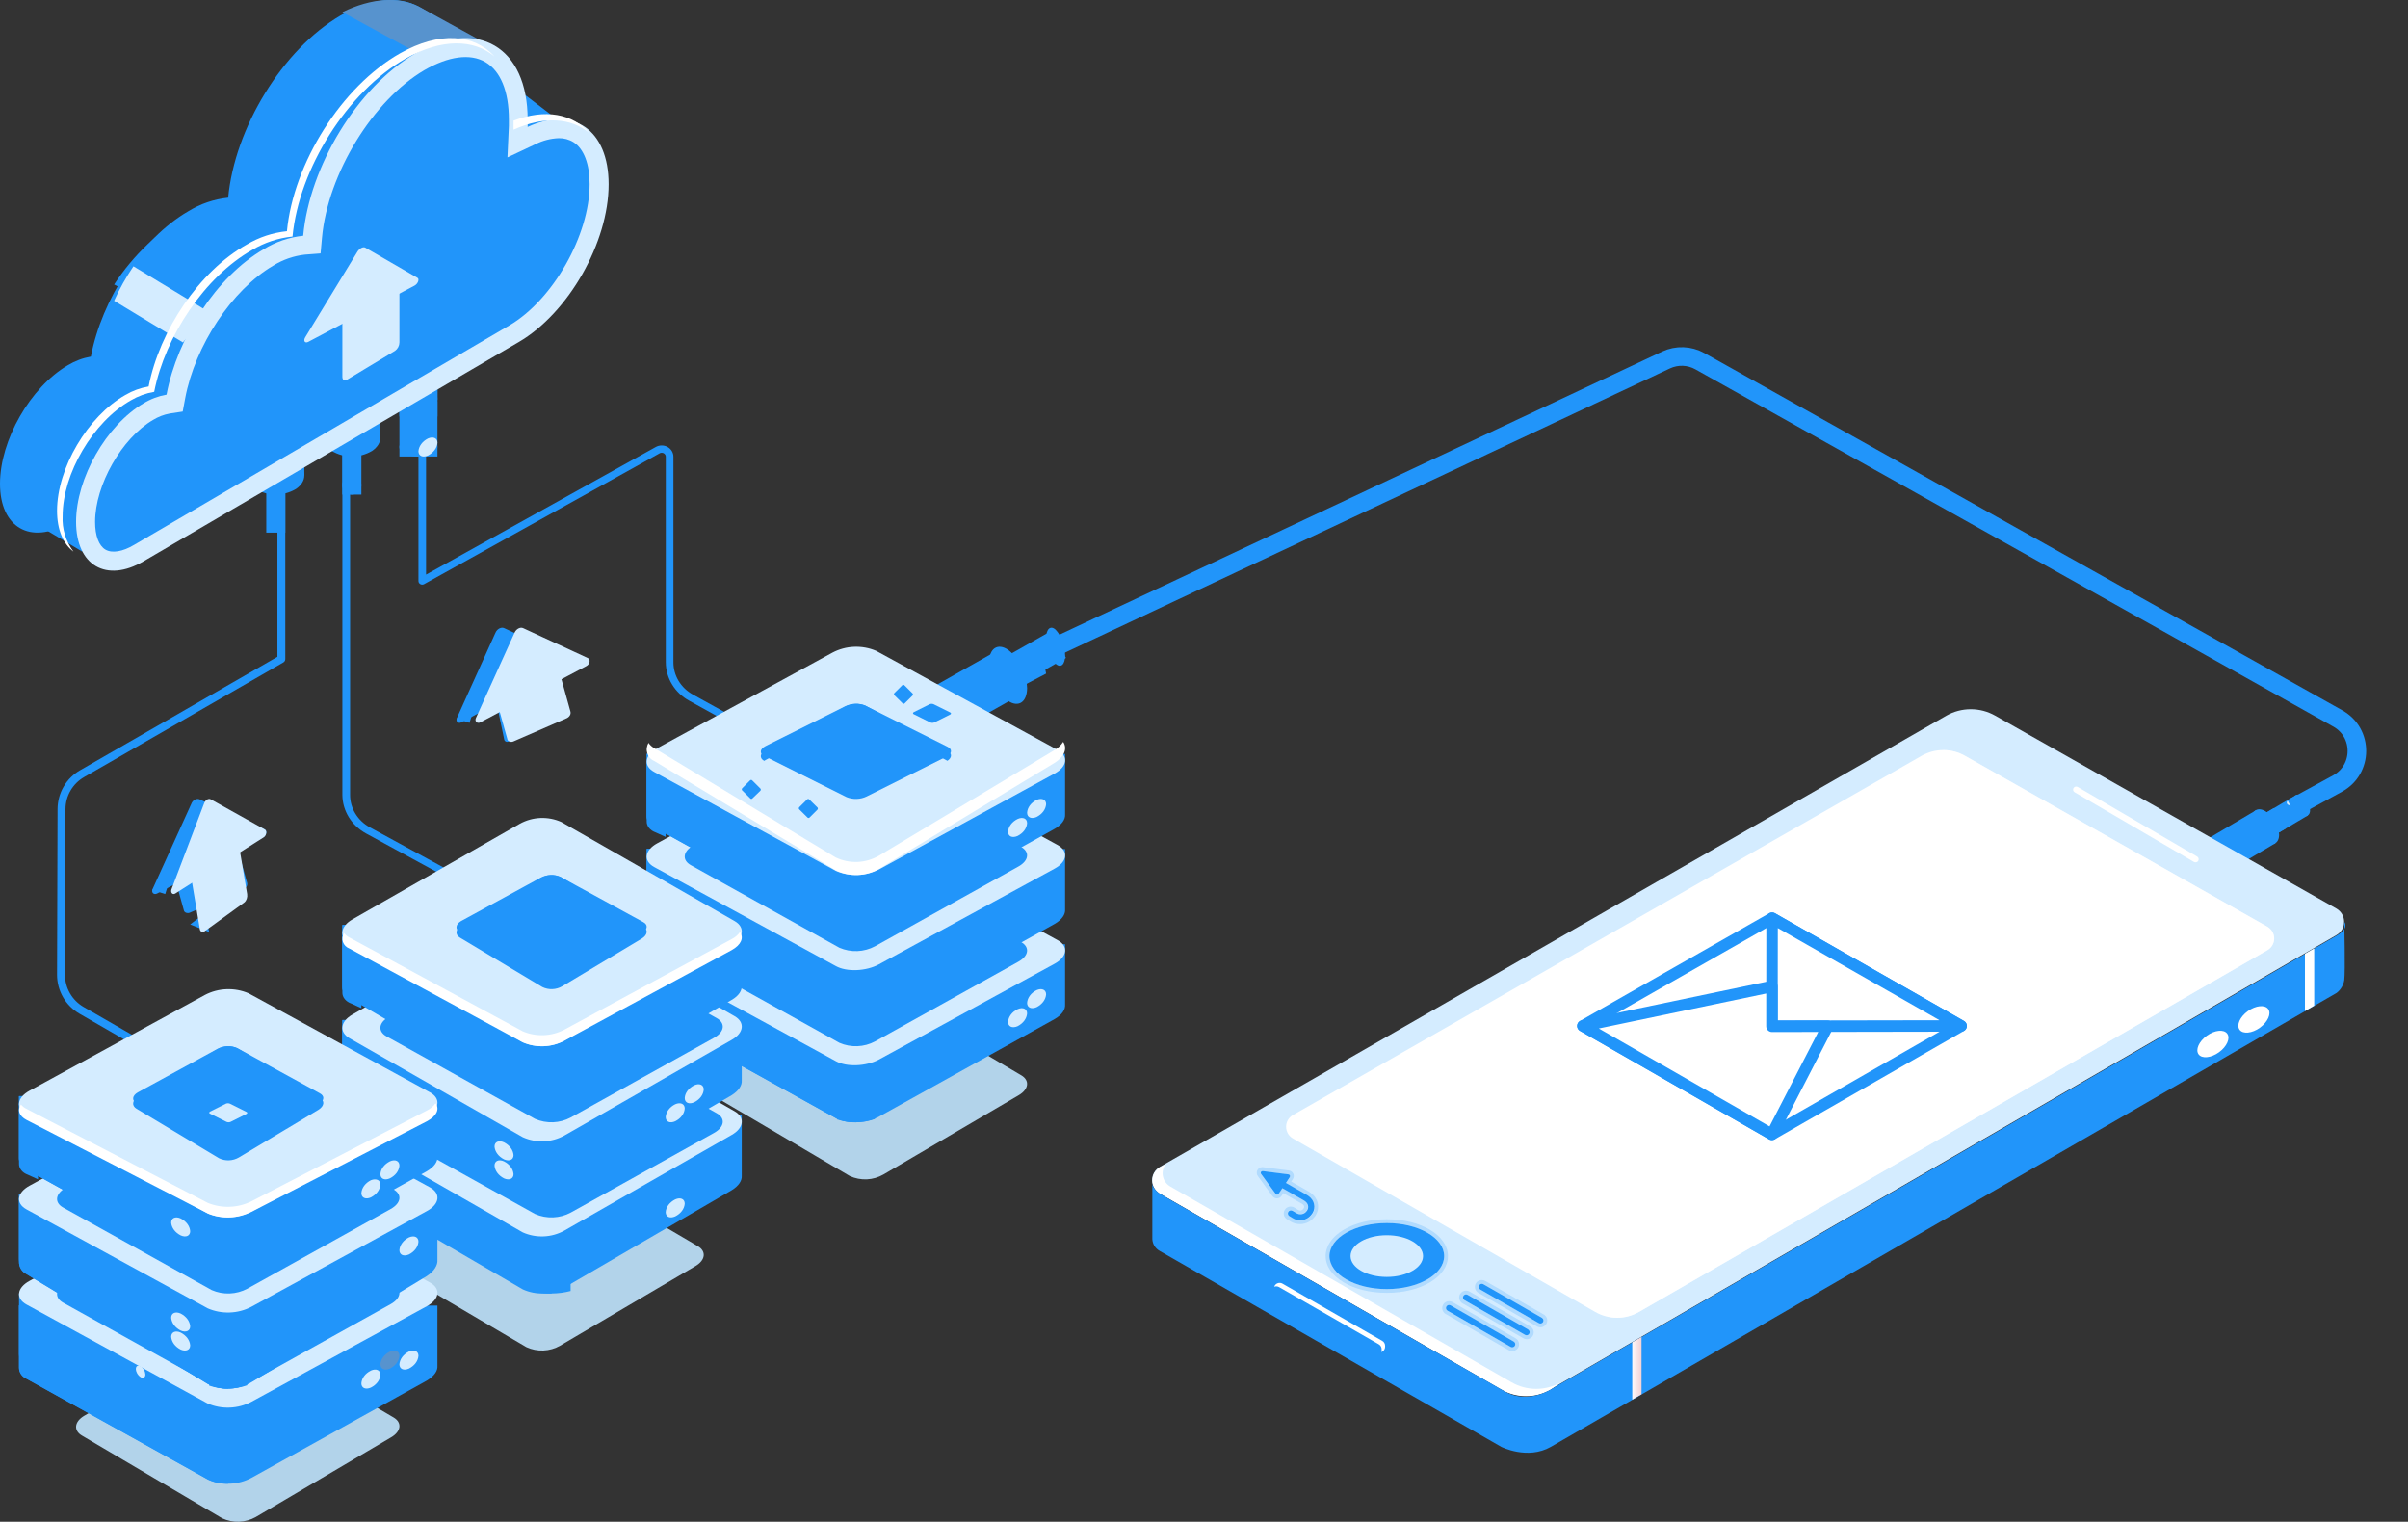 <svg xmlns="http://www.w3.org/2000/svg" width="163" height="103" viewBox="0 0 163 103" fill="none"><rect x="0" y="0" width="163" height="103" fill="#333333" stroke="none"/><path d="M31.602 11.024L28.711 12.682L23.409 9.584C23.786 9.286 24.182 9.014 24.596 8.769C25.177 8.432 25.799 8.173 26.448 8L31.602 11.024Z" fill="#D4ECFF"></path><path d="M18.727 99.115C19.485 99.364 20.317 99.355 21.068 99.09V94.613H18.727V99.115Z" fill="#5793CE"></path><path d="M17.557 95.463C17.557 95.748 17.294 95.866 16.971 95.723C16.802 95.636 16.662 95.52 16.56 95.383C16.459 95.247 16.399 95.094 16.386 94.937C16.386 94.647 16.649 94.529 16.971 94.677C17.14 94.764 17.281 94.88 17.383 95.017C17.484 95.153 17.544 95.306 17.557 95.463Z" fill="#5793CE"></path><path d="M17.557 96.634C17.557 96.919 17.294 97.037 16.971 96.894C16.802 96.807 16.662 96.691 16.56 96.554C16.459 96.418 16.399 96.265 16.386 96.108C16.386 95.818 16.649 95.7 16.971 95.848C17.14 95.935 17.281 96.051 17.383 96.188C17.484 96.324 17.544 96.477 17.557 96.634Z" fill="#D4ECFF"></path><path d="M156.221 55.194L155.405 53.82L152.437 55.578L153.252 56.951L156.221 55.194Z" fill="#2195FA"></path><path d="M156.373 54.828C156.36 54.632 156.301 54.443 156.201 54.274C156.101 54.105 155.962 53.962 155.797 53.857C155.481 53.681 155.23 53.83 155.233 54.191C155.247 54.386 155.306 54.576 155.406 54.745C155.507 54.914 155.646 55.056 155.812 55.162C156.125 55.337 156.376 55.188 156.373 54.828Z" fill="#2195FA"></path><path d="M154.027 57.071L152.705 54.845L148.048 57.602L149.37 59.829L154.027 57.071Z" fill="#2195FA"></path><path d="M152.915 55.289L153.921 54.693C154.141 54.856 154.327 55.062 154.467 55.298C154.607 55.534 154.698 55.795 154.735 56.066L153.73 56.662C153.509 56.499 153.323 56.294 153.184 56.058C153.044 55.822 152.953 55.561 152.915 55.289Z" fill="#2195FA"></path><path d="M154.276 56.478C154.255 56.16 154.159 55.852 153.997 55.579C153.835 55.305 153.61 55.073 153.342 54.902C152.832 54.604 152.423 54.857 152.432 55.441C152.452 55.758 152.548 56.067 152.71 56.341C152.872 56.614 153.097 56.846 153.366 57.017C153.888 57.291 154.282 57.058 154.276 56.478Z" fill="#2195FA"></path><path d="M155.424 54.474C155.454 54.462 155.479 54.442 155.497 54.415C155.515 54.389 155.525 54.357 155.525 54.325C155.525 54.294 155.515 54.262 155.497 54.236C155.479 54.209 155.454 54.189 155.424 54.176C155.342 54.136 155.251 54.114 155.159 54.114C155.067 54.114 154.976 54.136 154.893 54.176C154.864 54.189 154.838 54.209 154.82 54.236C154.803 54.262 154.793 54.294 154.793 54.325C154.793 54.357 154.803 54.389 154.82 54.415C154.838 54.442 154.864 54.462 154.893 54.474C154.976 54.515 155.067 54.537 155.159 54.537C155.251 54.537 155.342 54.515 155.424 54.474Z" fill="#D4ECFF"></path><path d="M72.155 44.532L71.11 42.734L67.178 44.959L68.222 46.757L72.155 44.532Z" fill="#2195FA"></path><path d="M72.1 44.357C72.087 44.011 72.023 43.674 71.911 43.373C71.8 43.073 71.644 42.817 71.458 42.626C71.118 42.306 70.812 42.563 70.812 43.2C70.824 43.546 70.888 43.883 70.999 44.184C71.111 44.484 71.267 44.74 71.454 44.93C71.808 45.24 72.096 44.993 72.1 44.357Z" fill="#2195FA"></path><path d="M69.236 46.926L67.542 44.012L61.373 47.502L63.067 50.417L69.236 46.926Z" fill="#2195FA"></path><path d="M68.237 44.533L69.68 43.775C69.99 43.993 70.251 44.266 70.445 44.578C70.64 44.89 70.765 45.235 70.812 45.592L69.37 46.35C69.059 46.133 68.798 45.86 68.604 45.548C68.409 45.236 68.284 44.891 68.237 44.533Z" fill="#2195FA"></path><path d="M69.525 46.574C69.5 46.056 69.371 45.552 69.149 45.102C68.926 44.652 68.615 44.27 68.241 43.984C67.533 43.498 66.954 43.892 66.95 44.844C66.974 45.362 67.103 45.866 67.326 46.315C67.549 46.765 67.859 47.148 68.233 47.434C68.942 47.91 69.52 47.526 69.525 46.574Z" fill="#2195FA"></path><path d="M56.392 52.787C56.437 52.786 56.482 52.775 56.521 52.753C56.56 52.731 56.592 52.699 56.614 52.661C56.631 52.634 56.642 52.603 56.647 52.571C56.652 52.54 56.65 52.507 56.641 52.476C56.633 52.445 56.618 52.416 56.598 52.39C56.577 52.365 56.552 52.343 56.523 52.327L46.896 47.008C46.497 46.786 46.166 46.468 45.935 46.086C45.705 45.703 45.584 45.269 45.584 44.827V30.905C45.583 30.772 45.546 30.642 45.476 30.527C45.406 30.412 45.306 30.317 45.185 30.25C45.065 30.184 44.928 30.149 44.79 30.15C44.651 30.15 44.515 30.185 44.394 30.252L28.84 38.892V27.284C28.84 27.219 28.813 27.156 28.765 27.109C28.716 27.063 28.651 27.037 28.582 27.037C28.514 27.037 28.449 27.063 28.4 27.109C28.352 27.156 28.325 27.219 28.325 27.284V39.325C28.324 39.368 28.336 39.41 28.358 39.448C28.381 39.485 28.413 39.516 28.452 39.538C28.491 39.56 28.535 39.572 28.581 39.572C28.626 39.572 28.671 39.56 28.709 39.538L44.652 30.681C44.694 30.658 44.742 30.645 44.79 30.645C44.839 30.645 44.886 30.657 44.929 30.68C44.971 30.703 45.006 30.737 45.03 30.777C45.055 30.817 45.068 30.862 45.068 30.909V44.823C45.07 45.353 45.218 45.873 45.496 46.33C45.775 46.788 46.174 47.167 46.654 47.429L56.281 52.749C56.314 52.77 56.352 52.783 56.392 52.787Z" fill="#2195FA"></path><path d="M37.072 63.087C37.119 63.088 37.164 63.077 37.205 63.055C37.245 63.034 37.279 63.003 37.302 62.965C37.319 62.937 37.33 62.906 37.335 62.874C37.339 62.842 37.337 62.809 37.328 62.777C37.319 62.746 37.304 62.716 37.283 62.691C37.261 62.665 37.235 62.643 37.205 62.627L25.043 56.001C24.634 55.78 24.295 55.46 24.059 55.075C23.822 54.69 23.698 54.253 23.698 53.808V29.859C23.698 29.794 23.671 29.731 23.622 29.685C23.573 29.638 23.506 29.612 23.436 29.612C23.367 29.612 23.3 29.638 23.251 29.685C23.202 29.731 23.175 29.794 23.175 29.859V53.808C23.18 54.337 23.331 54.856 23.613 55.314C23.896 55.771 24.3 56.151 24.786 56.416L36.947 63.041C36.984 63.067 37.027 63.082 37.072 63.087Z" fill="#2195FA"></path><path d="M15.985 74.675C16.043 74.674 16.099 74.655 16.145 74.619C16.191 74.584 16.224 74.534 16.239 74.478C16.254 74.422 16.25 74.363 16.229 74.309C16.207 74.255 16.168 74.21 16.118 74.18L5.656 68.155C5.274 67.933 4.958 67.616 4.738 67.234C4.517 66.852 4.401 66.42 4.4 65.979L4.435 54.76C4.437 54.321 4.554 53.89 4.775 53.51C4.996 53.13 5.313 52.815 5.694 52.595L19.179 44.837C19.219 44.813 19.252 44.78 19.276 44.74C19.299 44.7 19.312 44.654 19.312 44.608V32.455C19.312 32.385 19.284 32.317 19.234 32.267C19.184 32.217 19.116 32.188 19.045 32.188C18.974 32.188 18.906 32.217 18.856 32.267C18.806 32.317 18.778 32.385 18.778 32.455V44.456L5.423 52.134C4.962 52.4 4.578 52.782 4.31 53.242C4.042 53.702 3.9 54.224 3.897 54.756L3.862 65.975C3.862 66.51 4.003 67.036 4.271 67.5C4.539 67.963 4.924 68.349 5.389 68.616L15.836 74.641C15.882 74.666 15.933 74.678 15.985 74.675Z" fill="#2195FA"></path><path d="M18.025 36.051H19.312V32.188H18.025V36.051Z" fill="#2195FA"></path><path d="M16.737 32.188H20.6V25.751H16.737V32.188Z" fill="#2195FA"></path><path d="M19.312 32.328V33.337C19.108 33.429 18.89 33.476 18.668 33.476C18.447 33.476 18.229 33.429 18.025 33.337V32.328C18.229 32.236 18.447 32.188 18.668 32.188C18.89 32.188 19.108 32.236 19.312 32.328Z" fill="#2195FA"></path><path d="M17.304 33.097C17.727 33.345 18.194 33.474 18.669 33.474C19.143 33.474 19.61 33.345 20.033 33.097C20.789 32.584 20.789 31.779 20.033 31.276C19.61 31.029 19.143 30.899 18.669 30.899C18.194 30.899 17.727 31.029 17.304 31.276C16.548 31.779 16.548 32.595 17.304 33.097Z" fill="#2195FA"></path><path d="M23.175 33.476H24.462V28.326H23.175V33.476Z" fill="#2195FA"></path><path d="M23.362 33.289C23.503 33.412 23.66 33.476 23.818 33.476C23.977 33.476 24.133 33.412 24.275 33.289C24.33 33.256 24.377 33.195 24.411 33.113C24.444 33.032 24.462 32.934 24.462 32.834C24.462 32.734 24.444 32.636 24.411 32.555C24.377 32.473 24.33 32.412 24.275 32.379C24.134 32.254 23.977 32.188 23.818 32.188C23.66 32.188 23.503 32.254 23.362 32.379C23.307 32.412 23.26 32.473 23.226 32.555C23.193 32.636 23.175 32.734 23.175 32.834C23.175 32.934 23.193 33.032 23.226 33.113C23.26 33.195 23.307 33.256 23.362 33.289Z" fill="#2195FA"></path><path d="M21.887 29.612H25.75V23.175H21.887V29.612Z" fill="#2195FA"></path><path d="M24.462 29.752V30.761C24.258 30.852 24.04 30.9 23.819 30.9C23.597 30.9 23.379 30.852 23.175 30.761V29.752C23.379 29.66 23.597 29.612 23.819 29.612C24.04 29.612 24.258 29.66 24.462 29.752Z" fill="#2195FA"></path><path d="M22.454 30.522C22.877 30.77 23.344 30.899 23.819 30.899C24.293 30.899 24.76 30.77 25.183 30.522C25.939 30.009 25.939 29.204 25.183 28.701C24.76 28.453 24.293 28.324 23.819 28.324C23.344 28.324 22.877 28.453 22.454 28.701C21.698 29.204 21.698 30.02 22.454 30.522Z" fill="#2195FA"></path><path d="M27.037 30.899H29.612V25.749H27.037V30.899Z" fill="#2195FA"></path><path d="M27.412 30.709C27.694 30.834 28.007 30.9 28.325 30.9C28.642 30.9 28.955 30.834 29.238 30.709C29.347 30.676 29.442 30.615 29.509 30.533C29.576 30.452 29.612 30.354 29.612 30.254C29.612 30.154 29.576 30.057 29.509 29.975C29.442 29.894 29.347 29.832 29.238 29.799C28.954 29.676 28.642 29.612 28.325 29.612C28.008 29.612 27.695 29.676 27.412 29.799C27.302 29.832 27.207 29.894 27.14 29.975C27.073 30.057 27.037 30.154 27.037 30.254C27.037 30.354 27.073 30.452 27.14 30.533C27.207 30.615 27.302 30.676 27.412 30.709Z" fill="#2195FA"></path><path d="M27.037 27.037H29.612V19.312H27.037V27.037Z" fill="#2195FA"></path><path d="M29.612 27.176V28.186C29.205 28.277 28.767 28.325 28.325 28.325C27.883 28.325 27.445 28.277 27.037 28.186V27.176C27.445 27.084 27.883 27.037 28.325 27.037C28.767 27.037 29.205 27.084 29.612 27.176Z" fill="#2195FA"></path><path d="M28.325 28.325C29.036 28.325 29.612 27.749 29.612 27.038C29.612 26.326 29.036 25.75 28.325 25.75C27.614 25.75 27.037 26.326 27.037 27.038C27.037 27.749 27.614 28.325 28.325 28.325Z" fill="#2195FA"></path><path d="M5.57 37.337L1.287 34.778L5.364 29.612L6.437 31.392L5.57 37.337Z" fill="#2195FA"></path><path d="M38.624 8.778L32.187 3.862C32.187 3.862 32.429 8.769 32.429 8.778C32.429 8.787 36.128 10.3 36.128 10.3L38.624 8.778Z" fill="#2195FA"></path><path d="M4.592 24.722C5.072 24.432 5.601 24.233 6.152 24.136C6.886 20.26 9.558 16.145 12.746 14.299C13.566 13.793 14.489 13.479 15.446 13.379C15.883 8.681 19.121 3.342 23.054 1.048C25.11 -0.132 26.955 -0.29 28.348 0.446L28.414 0.485L28.52 0.544L32.811 3.09L31.391 4.223C32.667 4.786 33.475 6.23 33.475 8.362C33.475 12.297 30.744 17.077 27.357 19.044L4.592 35.416C2.056 36.895 -0 35.695 -0 32.745C-0 29.794 2.056 26.205 4.592 24.722Z" fill="#2195FA"></path><path d="M33.475 6.437L23.175 0.821C25.176 -0.154 26.98 -0.234 28.335 0.439L28.404 0.477L28.515 0.534L33.016 3.006L31.527 4.107C32.02 4.331 32.452 4.658 32.789 5.062C33.127 5.466 33.361 5.936 33.475 6.437Z" fill="#5793CE"></path><path d="M15.285 23.174L7.725 19.254C9.022 17.275 10.805 15.544 12.781 14.526C13.045 14.391 13.304 14.275 13.556 14.162L23.175 19.152L15.285 23.174Z" fill="#2195FA"></path><path d="M9.033 18.024L14.162 21.132L12.378 23.174L7.725 20.358C8.093 19.542 8.531 18.761 9.033 18.024Z" fill="#D4ECFF"></path><path d="M9.72 27.297C10.198 27.006 10.724 26.807 11.273 26.71C12.003 22.836 14.663 18.722 17.835 16.877C18.652 16.371 19.57 16.056 20.523 15.957C20.957 11.26 24.18 5.923 28.094 3.629C32.304 1.167 35.717 3.165 35.717 8.09C35.717 8.255 35.717 8.424 35.717 8.593C38.796 7.15 41.2 8.778 41.2 12.472C41.2 16.405 38.481 21.184 35.115 23.151L9.72 37.991C7.196 39.47 5.15 38.271 5.15 35.321C5.15 32.371 7.196 28.776 9.72 27.297Z" fill="#D4ECFF"></path><path d="M34.762 8.778C34.762 8.572 34.762 8.367 34.762 8.166C36.908 7.348 38.756 7.688 39.912 9.012C38.667 7.975 36.84 7.841 34.762 8.778Z" fill="white"></path><path d="M8.488 26.732C8.972 26.447 9.505 26.253 10.061 26.159C10.8 22.369 13.492 18.348 16.707 16.549C17.533 16.056 18.461 15.749 19.423 15.649C19.863 11.059 23.126 5.843 27.087 3.606C29.744 2.107 32.087 2.299 33.475 3.821C32.06 2.641 29.894 2.595 27.465 3.963C23.503 6.204 20.241 11.421 19.8 16.011C18.837 16.108 17.907 16.415 17.081 16.91C13.869 18.724 11.185 22.745 10.438 26.52C9.882 26.615 9.349 26.809 8.866 27.093C6.311 28.535 4.24 32.044 4.24 34.931C4.193 35.792 4.453 36.642 4.975 37.337C4.283 36.815 3.862 35.869 3.862 34.57C3.862 31.698 5.934 28.173 8.488 26.732Z" fill="white"></path><path d="M36.255 9.756L34.349 10.653L34.446 8.524C34.446 8.375 34.446 8.225 34.446 8.08C34.446 6.179 33.879 4.798 32.851 4.2C31.822 3.602 30.362 3.807 28.736 4.739C25.242 6.785 22.198 11.758 21.799 16.067L21.701 17.152L20.626 17.235C19.866 17.323 19.134 17.579 18.483 17.986C15.708 19.611 13.207 23.384 12.536 26.957L12.369 27.854L11.48 27.991C11.083 28.065 10.703 28.212 10.358 28.424C8.239 29.66 6.437 32.831 6.437 35.325C6.437 36.258 6.693 36.942 7.14 37.202C7.586 37.462 8.305 37.343 9.081 36.879L34.477 22.027C37.431 20.296 39.912 15.917 39.912 12.463C39.912 11.105 39.524 10.075 38.829 9.63C38.525 9.44 38.173 9.345 37.816 9.354C37.273 9.375 36.742 9.512 36.255 9.756Z" fill="#2195FA"></path><path d="M23.175 25.749L21.887 25.231L23.152 24.462L23.175 25.749Z" fill="#2195FA"></path><path d="M21.268 23.174L20.6 22.896L21.887 21.887L21.268 23.174Z" fill="#2195FA"></path><path d="M22.212 25.708L25.456 23.74C25.544 23.676 25.616 23.593 25.668 23.495C25.718 23.398 25.747 23.29 25.75 23.179V19.312L21.887 21.641V25.507C21.915 25.72 22.046 25.81 22.212 25.708Z" fill="#2195FA"></path><path d="M24.732 16.765L28.258 18.8C28.41 18.886 28.286 19.209 28.062 19.331L24.464 21.233L20.866 23.139C20.639 23.258 20.515 23.064 20.667 22.82L24.168 17.078C24.308 16.819 24.58 16.672 24.732 16.765Z" fill="#2195FA"></path><path d="M23.478 25.71L26.742 23.743C26.831 23.679 26.904 23.595 26.955 23.497C27.007 23.398 27.035 23.289 27.037 23.178V19.312L23.175 21.64V25.51C23.179 25.718 23.314 25.808 23.478 25.71Z" fill="#D4ECFF"></path><path d="M24.731 16.764L28.257 18.803C28.409 18.889 28.289 19.208 28.061 19.33L24.463 21.233L20.865 23.139C20.637 23.257 20.517 23.067 20.665 22.823L24.167 17.08C24.311 16.818 24.579 16.674 24.731 16.764Z" fill="#D4ECFF"></path><path d="M28.325 30.542C28.325 30.861 28.614 30.99 28.968 30.833C29.154 30.738 29.309 30.61 29.421 30.46C29.533 30.311 29.598 30.143 29.612 29.97C29.612 29.651 29.323 29.522 28.968 29.679C28.782 29.775 28.628 29.902 28.516 30.052C28.404 30.202 28.339 30.369 28.325 30.542Z" fill="#D4ECFF"></path><path d="M57.525 79.599L48.029 74.011C47.448 73.668 47.521 73.068 48.195 72.673L57.363 67.275C57.708 67.079 58.093 66.969 58.488 66.952C58.883 66.936 59.276 67.014 59.636 67.18L69.133 72.783C69.713 73.127 69.64 73.727 68.97 74.122L59.799 79.496C59.454 79.693 59.069 79.805 58.674 79.823C58.279 79.84 57.886 79.764 57.525 79.599Z" fill="#B2D3EA"></path><path d="M72.097 67.989V63.908H62.587L59.3 62.081C58.834 61.877 58.324 61.782 57.813 61.803C57.302 61.823 56.803 61.959 56.356 62.2L53.289 63.904H43.775V68.101C43.771 68.263 43.817 68.423 43.907 68.56C43.996 68.697 44.126 68.805 44.279 68.872L56.589 75.683C57.055 75.885 57.564 75.98 58.075 75.959C58.586 75.939 59.085 75.803 59.532 75.563L71.4 68.968C71.885 68.691 72.125 68.325 72.097 67.989Z" fill="#2195FA"></path><path d="M57.917 61.8C57.367 61.803 56.826 61.935 56.341 62.185L53.278 63.887H43.775V68.08C43.771 68.242 43.817 68.401 43.906 68.538C43.996 68.675 44.126 68.784 44.279 68.85L56.573 75.677C56.994 75.886 57.465 75.983 57.937 75.959L57.917 61.8Z" fill="#2195FA"></path><path d="M45.053 64.375H43.775V68.463C43.77 68.62 43.825 68.776 43.932 68.909C44.039 69.043 44.194 69.149 44.378 69.213L45.062 69.525L45.053 64.375Z" fill="#2195FA"></path><path d="M56.65 75.764C57.483 76.038 58.398 76.028 59.225 75.737V70.812H56.65V75.764Z" fill="#2195FA"></path><path d="M56.574 71.822L44.282 65.121C43.529 64.708 43.626 63.986 44.494 63.513L56.361 57.043C56.808 56.807 57.306 56.673 57.818 56.653C58.329 56.633 58.837 56.726 59.303 56.926L71.591 63.631C72.343 64.039 72.251 64.765 71.379 65.234L59.495 71.716C58.623 72.181 57.306 72.234 56.574 71.822Z" fill="#D4ECFF"></path><path d="M56.821 70.582L46.766 64.997C46.149 64.655 46.227 64.053 46.938 63.658L56.646 58.265C57.011 58.068 57.42 57.957 57.839 57.94C58.258 57.923 58.675 58.001 59.057 58.167L69.108 63.756C69.725 64.098 69.647 64.696 68.936 65.091L59.229 70.488C58.863 70.684 58.455 70.794 58.037 70.81C57.619 70.827 57.203 70.749 56.821 70.582Z" fill="#2195FA"></path><path d="M69.525 68.593C69.511 68.766 69.447 68.934 69.335 69.084C69.223 69.234 69.068 69.362 68.881 69.458C68.523 69.615 68.237 69.486 68.237 69.168C68.249 68.995 68.313 68.827 68.425 68.677C68.537 68.527 68.693 68.4 68.881 68.307C69.234 68.146 69.525 68.275 69.525 68.593Z" fill="#D4ECFF"></path><path d="M70.812 67.306C70.799 67.479 70.734 67.648 70.622 67.798C70.51 67.948 70.355 68.076 70.168 68.171C69.81 68.328 69.525 68.199 69.525 67.881C69.537 67.708 69.601 67.54 69.713 67.389C69.825 67.239 69.981 67.112 70.168 67.017C70.521 66.86 70.812 66.989 70.812 67.306Z" fill="#D4ECFF"></path><path d="M72.097 61.55V57.469H62.587L59.3 55.642C58.833 55.439 58.324 55.344 57.813 55.365C57.302 55.386 56.803 55.522 56.356 55.761L53.289 57.465H43.775V61.662C43.771 61.824 43.817 61.984 43.907 62.121C43.996 62.258 44.126 62.367 44.279 62.433L56.589 69.244C57.055 69.447 57.564 69.543 58.075 69.522C58.586 69.501 59.085 69.365 59.532 69.124L71.4 62.529C71.885 62.248 72.125 61.886 72.097 61.55Z" fill="#2195FA"></path><path d="M57.917 55.362C57.367 55.365 56.826 55.498 56.341 55.748L53.278 57.45H43.775V61.644C43.771 61.806 43.817 61.966 43.906 62.103C43.996 62.24 44.126 62.348 44.279 62.415L56.573 69.24C56.994 69.448 57.465 69.546 57.937 69.521L57.917 55.362Z" fill="#2195FA"></path><path d="M45.053 57.938H43.775V62.025C43.77 62.183 43.825 62.338 43.932 62.472C44.039 62.605 44.194 62.711 44.378 62.776L45.062 63.087L45.053 57.938Z" fill="#2195FA"></path><path d="M56.65 69.326C57.483 69.601 58.399 69.591 59.225 69.298V64.375H56.65V69.326Z" fill="#2195FA"></path><path d="M56.574 65.385L44.282 58.684C43.529 58.271 43.626 57.549 44.494 57.076L56.361 50.606C56.808 50.37 57.306 50.236 57.818 50.216C58.329 50.195 58.837 50.289 59.303 50.489L71.591 57.194C72.343 57.606 72.251 58.328 71.379 58.797L59.495 65.271C58.623 65.744 57.306 65.797 56.574 65.385Z" fill="#D4ECFF"></path><path d="M56.821 64.147L46.766 58.56C46.149 58.218 46.227 57.616 46.938 57.221L56.646 51.826C57.012 51.63 57.42 51.519 57.839 51.502C58.258 51.485 58.675 51.563 59.057 51.728L69.108 57.315C69.725 57.657 69.647 58.255 68.936 58.65L59.229 64.049C58.863 64.245 58.455 64.356 58.037 64.373C57.619 64.39 57.203 64.312 56.821 64.147Z" fill="#2195FA"></path><path d="M69.525 62.152C69.512 62.325 69.448 62.494 69.336 62.644C69.224 62.795 69.068 62.923 68.881 63.018C68.523 63.179 68.237 63.05 68.237 62.728C68.249 62.555 68.313 62.386 68.425 62.236C68.537 62.087 68.693 61.959 68.881 61.866C69.234 61.705 69.525 61.854 69.525 62.152Z" fill="#2195FA"></path><path d="M70.812 60.869C70.799 61.042 70.734 61.21 70.622 61.36C70.51 61.51 70.355 61.638 70.168 61.733C69.81 61.89 69.525 61.762 69.525 61.444C69.537 61.271 69.601 61.102 69.713 60.952C69.825 60.802 69.981 60.674 70.168 60.58C70.521 60.423 70.812 60.551 70.812 60.869Z" fill="#2195FA"></path><path d="M72.097 55.113V51.031H62.595L59.3 49.207C58.834 49.003 58.325 48.907 57.814 48.927C57.302 48.947 56.803 49.083 56.356 49.323L53.289 51.027H43.775V55.224C43.771 55.386 43.817 55.546 43.907 55.683C43.996 55.82 44.126 55.929 44.279 55.995L56.589 62.806C57.055 63.01 57.564 63.105 58.075 63.084C58.586 63.064 59.085 62.928 59.532 62.687L71.4 56.092C71.885 55.81 72.125 55.452 72.097 55.113Z" fill="#2195FA"></path><path d="M57.917 48.925C57.367 48.928 56.826 49.06 56.341 49.31L53.278 51.012H43.775V55.207C43.771 55.369 43.817 55.528 43.906 55.665C43.996 55.802 44.126 55.911 44.279 55.977L56.573 62.802C56.994 63.011 57.465 63.108 57.937 63.084L57.917 48.925Z" fill="#2195FA"></path><path d="M45.053 51.5H43.775V55.588C43.77 55.745 43.825 55.901 43.932 56.034C44.039 56.168 44.194 56.274 44.378 56.338L45.062 56.65L45.053 51.5Z" fill="#2195FA"></path><path d="M56.65 62.888C57.483 63.163 58.399 63.153 59.225 62.86V57.938H56.65V62.888Z" fill="#2195FA"></path><path d="M56.594 58.953L44.282 52.248C43.529 51.836 43.626 51.113 44.494 50.64L56.361 44.167C56.808 43.932 57.307 43.798 57.818 43.778C58.328 43.758 58.837 43.851 59.303 44.05L71.591 50.758C72.343 51.17 72.251 51.893 71.379 52.362L59.515 58.839C59.071 59.072 58.576 59.203 58.069 59.223C57.562 59.242 57.056 59.15 56.594 58.953Z" fill="#D4ECFF"></path><path d="M71.379 50.769L59.513 57.907C59.066 58.168 58.567 58.316 58.056 58.339C57.545 58.361 57.036 58.258 56.57 58.037L44.274 50.627C44.125 50.543 43.996 50.424 43.898 50.28C43.836 50.383 43.796 50.5 43.781 50.621C43.766 50.742 43.777 50.865 43.813 50.982C43.849 51.098 43.909 51.205 43.989 51.294C44.068 51.384 44.166 51.454 44.274 51.5L56.59 58.919C57.055 59.14 57.564 59.244 58.075 59.222C58.587 59.201 59.086 59.054 59.533 58.794L71.379 51.638C72.056 51.22 72.264 50.66 71.968 50.213C71.818 50.446 71.616 50.636 71.379 50.769Z" fill="white"></path><path d="M69.525 55.718C69.512 55.891 69.448 56.059 69.336 56.209C69.224 56.358 69.068 56.486 68.881 56.581C68.523 56.741 68.237 56.613 68.237 56.296C68.248 56.123 68.312 55.954 68.424 55.804C68.536 55.654 68.693 55.527 68.881 55.433C69.234 55.273 69.525 55.393 69.525 55.718Z" fill="#D4ECFF"></path><path d="M70.812 54.431C70.799 54.604 70.734 54.773 70.622 54.923C70.51 55.073 70.355 55.2 70.168 55.296C69.81 55.453 69.525 55.324 69.525 55.006C69.537 54.833 69.601 54.665 69.713 54.514C69.825 54.364 69.981 54.237 70.168 54.142C70.521 53.985 70.812 54.114 70.812 54.431Z" fill="#D4ECFF"></path><path d="M57.308 53.954L51.73 51.166C51.389 50.995 51.431 50.695 51.827 50.494L57.211 47.803C57.417 47.703 57.647 47.647 57.882 47.639C58.118 47.63 58.352 47.671 58.566 47.756L64.144 50.547C64.486 50.719 64.443 51.015 64.047 51.22L58.663 53.91C58.458 54.01 58.227 54.067 57.992 54.074C57.756 54.082 57.522 54.041 57.308 53.954Z" fill="#2195FA"></path><path d="M51.729 51.5L51.811 51.449L57.212 48.5C57.416 48.393 57.643 48.332 57.876 48.323C58.108 48.314 58.34 48.357 58.552 48.449L64.132 51.496C64.448 51.283 64.463 50.992 64.132 50.818L58.587 47.763C58.375 47.672 58.143 47.63 57.911 47.639C57.678 47.648 57.451 47.708 57.247 47.815L51.846 50.763C51.429 50.984 51.386 51.312 51.729 51.5Z" fill="#2195FA"></path><path d="M35.626 91.179L26.141 85.595C25.56 85.251 25.634 84.651 26.308 84.257L35.475 78.862C35.821 78.666 36.206 78.556 36.601 78.539C36.996 78.523 37.389 78.601 37.749 78.767L47.245 84.352C47.826 84.695 47.752 85.295 47.083 85.689L37.911 91.084C37.565 91.282 37.177 91.393 36.78 91.41C36.383 91.426 35.988 91.347 35.626 91.179Z" fill="#B2D3EA"></path><path d="M50.21 79.572V75.494H41.135L37.997 73.668C37.553 73.465 37.067 73.37 36.579 73.391C36.091 73.411 35.615 73.547 35.189 73.788L32.262 75.475H23.175V79.672C23.171 79.834 23.215 79.994 23.301 80.131C23.386 80.267 23.51 80.376 23.656 80.443L35.388 87.271C35.833 87.473 36.319 87.568 36.808 87.547C37.296 87.527 37.773 87.391 38.2 87.151L49.526 80.562C50.008 80.269 50.237 79.907 50.21 79.572Z" fill="#2195FA"></path><path d="M37.337 73.388C36.787 73.391 36.245 73.523 35.76 73.772L32.694 75.481H23.175V79.674C23.171 79.836 23.217 79.995 23.307 80.132C23.396 80.269 23.526 80.377 23.679 80.444L35.968 87.266C36.391 87.474 36.863 87.571 37.337 87.546V73.388Z" fill="#2195FA"></path><path d="M24.462 75.962H23.175V80.05C23.17 80.208 23.225 80.363 23.332 80.497C23.44 80.63 23.595 80.736 23.778 80.801L24.462 81.112V75.962Z" fill="#2195FA"></path><path d="M36.05 87.401C36.884 87.606 37.798 87.599 38.625 87.38V83.688H36.05V87.401Z" fill="#2195FA"></path><path d="M35.389 83.415L23.66 76.707C22.942 76.295 23.03 75.572 23.863 75.1L35.19 68.63C35.616 68.394 36.092 68.26 36.58 68.24C37.068 68.22 37.553 68.313 37.998 68.513L49.727 75.217C50.445 75.625 50.357 76.351 49.524 76.82L38.2 83.294C37.774 83.529 37.297 83.663 36.809 83.684C36.321 83.705 35.834 83.613 35.389 83.415Z" fill="#D4ECFF"></path><path d="M36.221 82.17L26.166 76.585C25.549 76.243 25.627 75.641 26.338 75.246L36.046 69.853C36.411 69.656 36.819 69.545 37.237 69.528C37.655 69.511 38.072 69.589 38.453 69.755L48.508 75.344C49.125 75.686 49.047 76.284 48.336 76.679L38.629 82.076C38.263 82.272 37.855 82.382 37.437 82.398C37.019 82.415 36.602 82.337 36.221 82.17Z" fill="#2195FA"></path><path d="M46.35 81.471C46.337 81.643 46.273 81.811 46.161 81.96C46.049 82.11 45.893 82.237 45.706 82.331C45.348 82.491 45.062 82.363 45.062 82.045C45.073 81.872 45.137 81.703 45.249 81.553C45.361 81.403 45.518 81.276 45.706 81.181C46.059 81.021 46.35 81.149 46.35 81.471Z" fill="#D4ECFF"></path><path d="M47.637 80.183C47.624 80.356 47.559 80.523 47.447 80.673C47.336 80.823 47.18 80.951 46.993 81.046C46.635 81.203 46.35 81.074 46.35 80.757C46.361 80.585 46.425 80.417 46.538 80.267C46.649 80.118 46.806 79.991 46.993 79.898C47.346 79.729 47.637 79.866 47.637 80.183Z" fill="#2195FA"></path><path d="M50.21 73.128V69.053H41.135L37.997 67.229C37.553 67.027 37.067 66.932 36.579 66.953C36.091 66.974 35.615 67.109 35.189 67.349L32.262 69.049H23.175V73.24C23.171 73.402 23.215 73.561 23.301 73.698C23.386 73.835 23.51 73.943 23.656 74.01L35.388 80.832C35.833 81.035 36.319 81.13 36.808 81.11C37.296 81.089 37.773 80.953 38.2 80.713L49.526 74.129C50.008 73.825 50.237 73.463 50.21 73.128Z" fill="#2195FA"></path><path d="M37.337 66.95C36.787 66.953 36.245 67.085 35.76 67.335L32.694 69.034H23.175V73.241C23.171 73.403 23.217 73.562 23.307 73.699C23.396 73.836 23.526 73.944 23.679 74.01L35.968 80.828C36.391 81.036 36.863 81.133 37.337 81.109V66.95Z" fill="#2195FA"></path><path d="M24.462 69.525H23.175V73.615C23.17 73.773 23.225 73.928 23.332 74.061C23.44 74.194 23.595 74.3 23.778 74.365L24.462 74.675V69.525Z" fill="#2195FA"></path><path d="M36.05 80.912C36.883 81.188 37.799 81.178 38.625 80.885V75.962H36.05V80.912Z" fill="#2195FA"></path><path d="M35.389 76.974L23.66 70.272C22.942 69.859 23.03 69.137 23.863 68.664L35.19 62.193C35.616 61.956 36.092 61.823 36.58 61.803C37.068 61.782 37.553 61.876 37.998 62.075L49.727 68.781C50.445 69.194 50.357 69.916 49.524 70.385L38.2 76.86C37.773 77.095 37.297 77.227 36.808 77.247C36.32 77.267 35.834 77.173 35.389 76.974Z" fill="#D4ECFF"></path><path d="M36.221 75.733L26.166 70.147C25.549 69.805 25.627 69.203 26.338 68.808L36.046 63.414C36.411 63.218 36.819 63.107 37.237 63.09C37.655 63.073 38.072 63.151 38.453 63.316L48.508 68.906C49.125 69.248 49.047 69.846 48.336 70.241L38.629 75.639C38.263 75.834 37.855 75.944 37.437 75.961C37.019 75.977 36.602 75.899 36.221 75.733Z" fill="#2195FA"></path><path d="M46.35 75.031C46.337 75.204 46.273 75.372 46.161 75.522C46.049 75.672 45.893 75.799 45.706 75.893C45.348 76.054 45.062 75.925 45.062 75.607C45.074 75.434 45.139 75.265 45.25 75.115C45.362 74.964 45.518 74.836 45.706 74.742C46.059 74.585 46.35 74.713 46.35 75.031Z" fill="#D4ECFF"></path><path d="M47.637 73.742C47.625 73.915 47.56 74.084 47.448 74.234C47.337 74.384 47.181 74.511 46.993 74.606C46.635 74.767 46.35 74.638 46.35 74.317C46.361 74.144 46.425 73.976 46.538 73.827C46.649 73.677 46.806 73.55 46.993 73.457C47.346 73.296 47.637 73.425 47.637 73.742Z" fill="#D4ECFF"></path><path d="M50.21 66.704V62.622H41.135L37.997 60.795C37.553 60.591 37.067 60.495 36.58 60.515C36.092 60.535 35.615 60.671 35.189 60.911L32.262 62.615H23.175V66.789C23.171 66.951 23.215 67.111 23.301 67.248C23.386 67.385 23.51 67.493 23.656 67.56L35.388 74.394C35.833 74.598 36.319 74.693 36.808 74.672C37.296 74.652 37.773 74.515 38.2 74.275L49.526 67.68C50.008 67.402 50.237 67.043 50.21 66.704Z" fill="#2195FA"></path><path d="M37.337 60.513C36.787 60.516 36.245 60.648 35.76 60.898L32.694 62.601H23.175V66.789C23.171 66.951 23.217 67.11 23.307 67.247C23.396 67.384 23.526 67.493 23.679 67.559L35.968 74.39C36.391 74.599 36.863 74.696 37.337 74.671V60.513Z" fill="#2195FA"></path><path d="M24.462 63.088H23.175V67.172C23.17 67.331 23.225 67.487 23.332 67.62C23.44 67.754 23.595 67.86 23.778 67.925L24.462 68.238V63.088Z" fill="#2195FA"></path><path d="M36.05 74.476C36.883 74.751 37.799 74.741 38.625 74.449V69.525H36.05V74.476Z" fill="#2195FA"></path><path d="M35.389 70.535L23.66 63.833C22.942 63.42 23.03 62.698 23.863 62.225L35.19 55.754C35.616 55.519 36.092 55.385 36.58 55.365C37.068 55.345 37.553 55.438 37.998 55.637L49.727 62.343C50.445 62.755 50.357 63.477 49.524 63.946L38.2 70.421C37.774 70.657 37.297 70.79 36.808 70.81C36.32 70.829 35.834 70.735 35.389 70.535Z" fill="#D4ECFF"></path><path d="M49.526 63.564L38.198 69.694C37.771 69.918 37.294 70.044 36.806 70.064C36.317 70.083 35.831 69.994 35.385 69.805L23.652 63.453C23.509 63.381 23.386 63.28 23.293 63.156C23.233 63.245 23.195 63.344 23.181 63.448C23.167 63.552 23.177 63.658 23.212 63.758C23.246 63.857 23.303 63.949 23.379 64.026C23.455 64.102 23.548 64.163 23.652 64.202L35.385 70.55C35.83 70.74 36.317 70.829 36.805 70.81C37.294 70.792 37.771 70.666 38.198 70.443L49.526 64.309C50.172 63.951 50.367 63.471 50.088 63.088C49.945 63.287 49.752 63.451 49.526 63.564Z" fill="white"></path><path d="M46.35 68.594C46.337 68.766 46.272 68.935 46.16 69.085C46.048 69.235 45.893 69.363 45.706 69.458C45.348 69.615 45.062 69.486 45.062 69.168C45.074 68.995 45.139 68.827 45.25 68.677C45.362 68.526 45.518 68.399 45.706 68.304C46.059 68.147 46.35 68.276 46.35 68.594Z" fill="#2195FA"></path><path d="M47.637 67.305C47.625 67.478 47.56 67.646 47.448 67.796C47.337 67.946 47.181 68.074 46.993 68.168C46.635 68.329 46.35 68.201 46.35 67.883C46.361 67.71 46.425 67.541 46.537 67.391C46.649 67.241 46.805 67.114 46.993 67.019C47.346 66.859 47.637 66.987 47.637 67.305Z" fill="#2195FA"></path><path d="M36.717 66.81L31.131 63.46C30.788 63.254 30.831 62.895 31.228 62.652L36.62 59.42C36.823 59.303 37.05 59.237 37.282 59.227C37.514 59.217 37.745 59.264 37.957 59.363L43.544 62.717C43.886 62.923 43.843 63.278 43.447 63.525L38.054 66.757C37.851 66.874 37.624 66.94 37.392 66.949C37.16 66.959 36.928 66.911 36.717 66.81Z" fill="#2195FA"></path><path d="M31.134 63.088L31.216 63.036L36.615 60.091C36.818 59.984 37.045 59.923 37.278 59.914C37.511 59.905 37.742 59.948 37.954 60.039L43.532 63.084C43.848 62.871 43.863 62.58 43.532 62.407L37.938 59.351C37.726 59.26 37.495 59.218 37.262 59.227C37.03 59.236 36.803 59.296 36.599 59.402L31.2 62.348C30.834 62.573 30.791 62.9 31.134 63.088Z" fill="#2195FA"></path><path d="M34.762 78.184C34.762 78.503 34.473 78.627 34.118 78.47C33.932 78.374 33.778 78.246 33.666 78.096C33.554 77.947 33.489 77.779 33.475 77.606C33.475 77.287 33.764 77.158 34.118 77.32C34.304 77.416 34.459 77.544 34.571 77.694C34.683 77.843 34.748 78.011 34.762 78.184Z" fill="#D4ECFF"></path><path d="M34.762 79.472C34.762 79.786 34.473 79.915 34.118 79.758C33.932 79.662 33.778 79.534 33.666 79.384C33.554 79.234 33.489 79.066 33.475 78.894C33.475 78.574 33.764 78.445 34.118 78.608C34.304 78.703 34.459 78.831 34.571 78.981C34.683 79.131 34.748 79.299 34.762 79.472Z" fill="#D4ECFF"></path><path d="M15.038 102.764L5.542 97.164C4.961 96.82 5.034 96.22 5.704 95.825L14.876 90.45C15.221 90.254 15.607 90.144 16.001 90.127C16.396 90.111 16.789 90.189 17.149 90.355L26.646 95.944C27.227 96.287 27.153 96.888 26.479 97.282L17.312 102.681C16.965 102.875 16.579 102.984 16.185 102.998C15.79 103.013 15.397 102.933 15.038 102.764Z" fill="#B2D3EA"></path><path d="M29.61 92.442V88.367H20.102L16.816 86.543C16.349 86.34 15.84 86.245 15.328 86.266C14.816 86.286 14.317 86.422 13.87 86.662L10.803 88.363H1.288V92.554C1.284 92.716 1.329 92.875 1.419 93.012C1.509 93.148 1.639 93.257 1.792 93.323L14.082 100.146C14.548 100.348 15.057 100.443 15.568 100.422C16.078 100.402 16.577 100.266 17.024 100.027L28.893 93.443C29.394 93.139 29.638 92.789 29.61 92.442Z" fill="#2195FA"></path><path d="M15.45 86.263C14.899 86.266 14.358 86.399 13.872 86.648L10.805 88.35H1.288V92.543C1.284 92.705 1.329 92.864 1.419 93.001C1.509 93.138 1.639 93.247 1.792 93.313L14.084 100.141C14.506 100.348 14.977 100.445 15.45 100.422V86.263Z" fill="#2195FA"></path><path d="M2.575 87.55H1.288V91.638C1.283 91.795 1.338 91.951 1.445 92.084C1.552 92.218 1.707 92.323 1.891 92.388L2.575 92.7V87.55Z" fill="#2195FA"></path><path d="M14.068 95L1.796 88.297C1.044 87.885 1.136 87.163 2.008 86.69L13.871 80.218C14.318 79.982 14.818 79.848 15.33 79.828C15.841 79.808 16.351 79.901 16.817 80.101L29.105 86.807C29.857 87.216 29.761 87.942 28.893 88.411L17.005 94.887C16.559 95.121 16.061 95.253 15.551 95.272C15.041 95.292 14.533 95.199 14.068 95Z" fill="#D4ECFF"></path><path d="M14.334 93.755L4.279 88.173C3.662 87.831 3.74 87.229 4.451 86.834L14.158 81.44C14.523 81.243 14.931 81.132 15.35 81.115C15.768 81.098 16.184 81.175 16.565 81.342L26.62 86.932C27.238 87.274 27.16 87.872 26.448 88.267L16.741 93.665C16.375 93.86 15.967 93.97 15.549 93.985C15.131 94.001 14.715 93.922 14.334 93.755Z" fill="#2195FA"></path><path d="M25.75 93.057C25.737 93.229 25.673 93.397 25.561 93.546C25.449 93.696 25.293 93.823 25.106 93.916C24.748 94.077 24.462 93.949 24.462 93.631C24.473 93.458 24.537 93.289 24.649 93.139C24.761 92.989 24.918 92.862 25.106 92.767C25.459 92.607 25.75 92.735 25.75 93.057Z" fill="#D4ECFF"></path><path d="M27.037 91.767C27.024 91.941 26.959 92.109 26.847 92.259C26.736 92.409 26.58 92.537 26.393 92.633C26.035 92.79 25.75 92.661 25.75 92.343C25.761 92.17 25.826 92.002 25.938 91.852C26.049 91.702 26.206 91.575 26.393 91.481C26.747 91.32 27.037 91.449 27.037 91.767Z" fill="#5793CE"></path><path d="M28.325 91.768C28.312 91.941 28.247 92.109 28.135 92.26C28.023 92.41 27.868 92.537 27.681 92.633C27.323 92.79 27.037 92.661 27.037 92.343C27.049 92.17 27.114 92.002 27.226 91.851C27.337 91.701 27.493 91.574 27.681 91.479C28.034 91.322 28.325 91.451 28.325 91.768Z" fill="#D4ECFF"></path><path d="M29.61 85.277V80.831H20.102L16.816 78.842C16.349 78.621 15.839 78.518 15.328 78.54C14.816 78.563 14.317 78.71 13.87 78.972L10.803 80.827H1.288V85.399C1.284 85.575 1.329 85.749 1.419 85.898C1.509 86.047 1.639 86.166 1.792 86.238L14.082 93.681C14.547 93.903 15.056 94.007 15.568 93.984C16.079 93.961 16.578 93.813 17.024 93.551L28.893 86.368C29.394 86.045 29.638 85.625 29.61 85.277Z" fill="#2195FA"></path><path d="M15.45 78.537C14.899 78.541 14.358 78.685 13.872 78.957L10.805 80.814H1.288V85.388C1.284 85.565 1.329 85.739 1.419 85.888C1.509 86.038 1.639 86.156 1.792 86.229L14.084 93.677C14.506 93.903 14.977 94.009 15.45 93.983V78.537Z" fill="#2195FA"></path><path d="M2.575 81.112H1.288V85.2C1.283 85.358 1.338 85.513 1.445 85.647C1.552 85.78 1.707 85.886 1.891 85.951L2.575 86.262V81.112Z" fill="#2195FA"></path><path d="M14.162 93.787C14.996 94.063 15.911 94.053 16.737 93.76V88.837H14.162V93.787Z" fill="#2195FA"></path><path d="M14.068 88.558L1.796 81.857C1.044 81.445 1.136 80.723 2.008 80.25L13.871 73.781C14.318 73.544 14.818 73.411 15.33 73.39C15.841 73.37 16.351 73.463 16.817 73.663L29.105 80.367C29.857 80.779 29.761 81.502 28.893 81.971L17.005 88.455C16.558 88.688 16.059 88.818 15.549 88.835C15.039 88.853 14.532 88.758 14.068 88.558Z" fill="#D4ECFF"></path><path d="M14.334 87.32L4.279 81.734C3.662 81.392 3.74 80.79 4.451 80.395L14.158 75.001C14.524 74.805 14.932 74.694 15.35 74.677C15.768 74.66 16.184 74.737 16.565 74.903L26.62 80.493C27.238 80.835 27.16 81.433 26.448 81.828L16.741 87.226C16.375 87.421 15.967 87.531 15.549 87.548C15.131 87.564 14.715 87.486 14.334 87.32Z" fill="#2195FA"></path><path d="M25.75 86.625C25.738 86.796 25.673 86.964 25.561 87.112C25.449 87.261 25.293 87.388 25.106 87.481C24.748 87.641 24.462 87.513 24.462 87.197C24.474 87.025 24.539 86.857 24.651 86.707C24.762 86.558 24.918 86.431 25.106 86.337C25.459 86.168 25.75 86.297 25.75 86.625Z" fill="#2195FA"></path><path d="M27.037 85.329C27.025 85.502 26.96 85.67 26.849 85.82C26.737 85.971 26.581 86.098 26.393 86.193C26.035 86.354 25.75 86.225 25.75 85.904C25.761 85.731 25.826 85.563 25.938 85.414C26.049 85.264 26.206 85.137 26.393 85.044C26.747 84.883 27.037 85.012 27.037 85.329Z" fill="#2195FA"></path><path d="M28.325 84.044C28.312 84.217 28.247 84.385 28.135 84.535C28.023 84.685 27.868 84.813 27.681 84.908C27.323 85.065 27.037 84.936 27.037 84.619C27.049 84.446 27.114 84.277 27.226 84.127C27.337 83.977 27.493 83.849 27.681 83.754C28.034 83.597 28.325 83.726 28.325 84.044Z" fill="#D4ECFF"></path><path d="M29.61 78.285V74.207H20.102L16.816 72.382C16.35 72.178 15.84 72.082 15.328 72.102C14.817 72.122 14.317 72.258 13.87 72.498L10.803 74.199H1.288V78.385C1.284 78.546 1.329 78.706 1.419 78.843C1.509 78.98 1.639 79.088 1.792 79.155L14.082 85.981C14.547 86.185 15.056 86.28 15.568 86.259C16.079 86.239 16.578 86.102 17.024 85.862L28.893 79.274C29.394 78.981 29.638 78.623 29.61 78.285Z" fill="#2195FA"></path><path d="M15.45 72.1C14.899 72.103 14.358 72.235 13.872 72.484L10.805 74.186H1.288V78.384C1.284 78.546 1.329 78.705 1.419 78.842C1.509 78.979 1.639 79.088 1.792 79.154L14.084 85.978C14.506 86.185 14.977 86.282 15.45 86.258V72.1Z" fill="#2195FA"></path><path d="M2.575 74.675H1.288V78.763C1.283 78.92 1.338 79.076 1.445 79.209C1.552 79.343 1.707 79.448 1.891 79.513L2.575 79.825V74.675Z" fill="#2195FA"></path><path d="M14.162 86.112C14.996 86.319 15.911 86.311 16.737 86.091V82.399H14.162V86.112Z" fill="#2195FA"></path><path d="M14.068 82.13L1.796 75.425C1.044 75.012 1.136 74.29 2.008 73.817L13.871 67.342C14.319 67.106 14.818 66.973 15.33 66.953C15.841 66.933 16.351 67.026 16.817 67.225L29.105 73.934C29.857 74.346 29.761 75.069 28.893 75.538L17.005 82.002C16.561 82.239 16.063 82.374 15.553 82.397C15.042 82.419 14.534 82.328 14.068 82.13Z" fill="#D4ECFF"></path><path d="M28.898 75.165L17.017 81.31C16.571 81.534 16.072 81.66 15.56 81.68C15.049 81.699 14.54 81.61 14.073 81.421L1.797 75.054C1.647 74.982 1.519 74.881 1.42 74.757C1.16 75.115 1.28 75.534 1.797 75.803L14.094 82.148C14.558 82.333 15.064 82.418 15.572 82.397C16.079 82.376 16.574 82.249 17.017 82.026L28.894 75.896C29.57 75.538 29.775 75.058 29.482 74.675C29.336 74.879 29.135 75.048 28.898 75.165Z" fill="white"></path><path d="M25.75 80.174C25.737 80.349 25.672 80.518 25.56 80.669C25.448 80.82 25.293 80.949 25.106 81.045C24.748 81.203 24.462 81.074 24.462 80.754C24.474 80.579 24.539 80.409 24.651 80.258C24.762 80.107 24.918 79.978 25.106 79.883C25.459 79.741 25.75 79.871 25.75 80.174Z" fill="#D4ECFF"></path><path d="M27.037 78.892C27.025 79.064 26.96 79.233 26.849 79.383C26.737 79.533 26.581 79.66 26.393 79.755C26.035 79.916 25.75 79.787 25.75 79.47C25.761 79.297 25.825 79.128 25.937 78.978C26.049 78.828 26.205 78.701 26.393 78.606C26.747 78.446 27.037 78.574 27.037 78.892Z" fill="#D4ECFF"></path><path d="M28.325 77.606C28.312 77.779 28.247 77.947 28.135 78.097C28.023 78.248 27.868 78.375 27.681 78.471C27.323 78.627 27.037 78.499 27.037 78.181C27.049 78.008 27.114 77.84 27.226 77.689C27.337 77.539 27.493 77.411 27.681 77.317C28.034 77.16 28.325 77.289 28.325 77.606Z" fill="#2195FA"></path><path d="M14.83 78.397L9.243 75.047C8.901 74.841 8.944 74.481 9.34 74.239L14.732 71.007C14.936 70.89 15.163 70.824 15.395 70.814C15.627 70.804 15.858 70.851 16.07 70.95L21.656 74.304C21.998 74.51 21.956 74.865 21.559 75.112L16.167 78.344C15.964 78.461 15.737 78.527 15.504 78.536C15.272 78.546 15.041 78.498 14.83 78.397Z" fill="#2195FA"></path><path d="M15.337 75.935L14.213 75.375C14.14 75.341 14.151 75.282 14.213 75.243L15.292 74.702C15.334 74.684 15.38 74.675 15.427 74.675C15.474 74.675 15.52 74.684 15.562 74.702L16.687 75.263C16.76 75.297 16.748 75.355 16.687 75.394L15.607 75.935C15.565 75.953 15.519 75.962 15.472 75.962C15.425 75.962 15.379 75.953 15.337 75.935Z" fill="#D4ECFF"></path><path d="M9.245 74.675L9.326 74.623L14.72 71.675C14.923 71.567 15.15 71.507 15.382 71.498C15.614 71.489 15.846 71.532 16.057 71.623L21.645 74.675C21.96 74.461 21.976 74.17 21.645 73.997L16.057 70.938C15.845 70.847 15.614 70.805 15.382 70.814C15.15 70.823 14.923 70.883 14.72 70.99L9.326 73.938C8.945 74.159 8.903 74.487 9.245 74.675Z" fill="#2195FA"></path><path d="M12.875 83.331C12.875 83.65 12.585 83.779 12.231 83.617C12.045 83.521 11.89 83.394 11.778 83.244C11.667 83.095 11.601 82.927 11.587 82.755C11.587 82.436 11.877 82.307 12.231 82.47C12.417 82.565 12.572 82.693 12.684 82.842C12.795 82.992 12.861 83.159 12.875 83.331Z" fill="#D4ECFF"></path><path d="M12.875 84.619C12.875 84.938 12.585 85.067 12.231 84.905C12.045 84.809 11.89 84.682 11.778 84.532C11.667 84.383 11.601 84.215 11.587 84.043C11.587 83.724 11.877 83.596 12.231 83.758C12.417 83.853 12.572 83.981 12.684 84.13C12.795 84.28 12.861 84.447 12.875 84.619Z" fill="#2195FA"></path><path d="M12.875 89.771C12.875 90.085 12.585 90.215 12.231 90.058C12.045 89.962 11.89 89.834 11.778 89.684C11.667 89.534 11.601 89.366 11.587 89.194C11.587 88.874 11.877 88.745 12.231 88.907C12.417 89.003 12.572 89.131 12.684 89.281C12.795 89.431 12.861 89.599 12.875 89.771Z" fill="#D4ECFF"></path><path d="M12.875 91.059C12.875 91.374 12.585 91.503 12.231 91.346C12.045 91.25 11.89 91.122 11.778 90.972C11.667 90.822 11.601 90.654 11.587 90.482C11.587 90.162 11.877 90.033 12.231 90.195C12.417 90.291 12.572 90.419 12.684 90.569C12.795 90.719 12.861 90.887 12.875 91.059Z" fill="#D4ECFF"></path><path d="M9.841 93.03C9.841 93.234 9.696 93.313 9.519 93.213C9.426 93.152 9.348 93.07 9.292 92.975C9.236 92.879 9.203 92.772 9.196 92.662C9.196 92.458 9.341 92.376 9.519 92.48C9.612 92.54 9.69 92.622 9.746 92.718C9.802 92.813 9.834 92.92 9.841 93.03Z" fill="#D4ECFF"></path><path d="M14.162 63.087L12.875 62.57L13.878 61.8L14.162 63.087Z" fill="#2195FA"></path><path d="M11.184 60.513L10.3 60.236L11.587 59.226L11.184 60.513Z" fill="#2195FA"></path><path d="M12.866 61.767L16.483 60.195C16.577 60.146 16.65 60.078 16.694 59.998C16.737 59.918 16.748 59.831 16.726 59.746L15.864 56.65L11.587 58.513L12.449 61.626C12.456 61.66 12.474 61.692 12.502 61.719C12.529 61.747 12.565 61.768 12.607 61.782C12.648 61.796 12.694 61.802 12.739 61.8C12.784 61.797 12.828 61.786 12.866 61.767Z" fill="#2195FA"></path><path d="M13.508 54.102L17.916 56.14C18.102 56.225 18.038 56.547 17.814 56.667L14.234 58.574L10.638 60.476C10.41 60.596 10.215 60.402 10.338 60.158L12.95 54.408C13.047 54.141 13.317 54.017 13.508 54.102Z" fill="#2195FA"></path><path d="M13.838 63.042L16.544 61.078C16.615 61.017 16.67 60.93 16.703 60.83C16.736 60.73 16.745 60.62 16.73 60.513L16.081 56.65L12.875 58.972L13.52 62.839C13.521 62.885 13.532 62.93 13.551 62.969C13.571 63.008 13.598 63.039 13.631 63.06C13.664 63.081 13.7 63.09 13.737 63.087C13.773 63.084 13.808 63.069 13.838 63.042Z" fill="#D4ECFF"></path><path d="M14.267 54.102L17.933 56.148C18.088 56.233 18.038 56.555 17.848 56.675L14.861 58.57L11.867 60.476C11.677 60.596 11.515 60.402 11.621 60.158L13.806 54.404C13.88 54.156 14.105 54.013 14.267 54.102Z" fill="#D4ECFF"></path><path d="M31.781 48.925L30.9 48.649L32.187 47.638L31.781 48.925Z" fill="#2195FA"></path><path d="M34.437 50.18L37.143 48.608C37.215 48.56 37.27 48.491 37.304 48.411C37.337 48.332 37.346 48.244 37.329 48.159L36.68 45.062L33.475 46.925L34.124 50.021C34.127 50.057 34.138 50.091 34.158 50.121C34.177 50.15 34.204 50.174 34.235 50.19C34.267 50.206 34.302 50.214 34.337 50.212C34.373 50.211 34.407 50.2 34.437 50.18Z" fill="#2195FA"></path><path d="M34.114 42.509L38.513 44.549C38.702 44.634 38.639 44.956 38.411 45.077L34.819 46.985L31.235 48.889C31.007 49.009 30.813 48.815 30.94 48.571L33.54 42.823C33.654 42.563 33.924 42.435 34.114 42.509Z" fill="#2195FA"></path><path d="M34.757 50.181L38.37 48.608C38.465 48.559 38.538 48.491 38.581 48.411C38.625 48.332 38.636 48.244 38.613 48.16L37.752 45.062L33.475 46.921L34.34 50.011C34.341 50.048 34.355 50.083 34.38 50.114C34.405 50.145 34.441 50.171 34.483 50.188C34.526 50.205 34.573 50.214 34.621 50.212C34.669 50.211 34.716 50.2 34.757 50.181Z" fill="#D4ECFF"></path><path d="M35.406 42.513L39.803 44.547C39.989 44.636 39.925 44.957 39.702 45.077L36.114 46.979L32.522 48.889C32.298 49.009 32.1 48.816 32.227 48.572L34.832 42.819C34.946 42.571 35.216 42.428 35.406 42.513Z" fill="#D4ECFF"></path><path d="M50.8 54.052L50.236 53.495C50.203 53.461 50.206 53.397 50.236 53.358L50.778 52.816C50.799 52.797 50.822 52.788 50.845 52.788C50.869 52.788 50.892 52.797 50.913 52.816L51.476 53.378C51.51 53.412 51.505 53.476 51.476 53.515L50.924 54.048C50.905 54.065 50.884 54.075 50.862 54.075C50.841 54.076 50.819 54.069 50.8 54.052Z" fill="#2195FA"></path><path d="M54.663 55.335L54.098 54.776C54.064 54.742 54.07 54.678 54.098 54.64L54.64 54.104C54.661 54.085 54.683 54.075 54.707 54.075C54.73 54.075 54.753 54.085 54.773 54.104L55.338 54.659C55.372 54.693 55.369 54.756 55.338 54.795L54.798 55.335C54.777 55.353 54.754 55.363 54.731 55.363C54.707 55.363 54.684 55.353 54.663 55.335Z" fill="#2195FA"></path><path d="M61.1 47.608L60.536 47.053C60.503 47.02 60.505 46.956 60.536 46.917L61.078 46.378C61.099 46.36 61.122 46.351 61.145 46.351C61.169 46.351 61.192 46.36 61.213 46.378L61.776 46.937C61.81 46.971 61.804 47.029 61.776 47.073L61.235 47.608C61.215 47.628 61.191 47.638 61.168 47.638C61.144 47.638 61.121 47.628 61.1 47.608Z" fill="#2195FA"></path><path d="M62.976 48.899L61.846 48.338C61.779 48.304 61.79 48.245 61.846 48.206L62.931 47.665C62.972 47.647 63.017 47.638 63.063 47.638C63.11 47.638 63.155 47.647 63.196 47.665L64.326 48.226C64.394 48.26 64.388 48.319 64.326 48.358L63.241 48.899C63.2 48.916 63.155 48.925 63.109 48.925C63.063 48.925 63.017 48.916 62.976 48.899Z" fill="#2195FA"></path><path d="M71.456 43.775L112.773 24.368C113.507 24.023 114.363 24.054 115.071 24.45L158.254 48.632C159.98 49.599 159.966 52.087 158.229 53.035L155.143 54.718" stroke="#2195FA" stroke-width="1.258"></path><g clip-path="url(#clip0_10179_3624)"><path d="M78.522 80.769L101.627 94.025C102.135 94.318 102.712 94.473 103.3 94.473C103.887 94.473 104.464 94.318 104.972 94.025L158.161 63.289C158.318 63.198 158.448 63.067 158.539 62.91C158.629 62.753 158.676 62.575 158.676 62.395C158.676 62.214 158.629 62.036 158.539 61.879C158.448 61.722 158.318 61.592 158.161 61.5L135.059 48.44C134.555 48.154 133.985 48.003 133.404 48.003C132.824 48.003 132.254 48.154 131.75 48.44L78.522 78.977C78.361 79.065 78.226 79.195 78.132 79.352C78.038 79.51 77.989 79.689 77.989 79.873C77.989 80.056 78.038 80.236 78.132 80.393C78.226 80.551 78.361 80.68 78.522 80.769Z" fill="#D4ECFF"></path><path d="M105.659 93.557C105.151 93.851 104.574 94.005 103.987 94.005C103.399 94.005 102.822 93.851 102.314 93.557L79.219 80.308C79.092 80.235 78.981 80.136 78.895 80.017C78.809 79.898 78.749 79.763 78.72 79.619C78.69 79.476 78.691 79.328 78.723 79.185C78.755 79.042 78.817 78.907 78.906 78.79L78.522 79.007C78.365 79.098 78.234 79.229 78.143 79.386C78.052 79.543 78.005 79.721 78.005 79.902C78.005 80.083 78.052 80.261 78.143 80.418C78.234 80.575 78.365 80.706 78.522 80.797L101.628 94.051C102.135 94.344 102.712 94.499 103.3 94.499C103.887 94.499 104.464 94.344 104.972 94.051L105.659 93.557Z" fill="white"></path><path d="M148.615 58.365C148.578 58.365 148.541 58.355 148.507 58.337L140.433 53.624C140.385 53.596 140.35 53.55 140.336 53.497C140.322 53.444 140.33 53.387 140.358 53.34C140.386 53.292 140.432 53.258 140.485 53.244C140.539 53.23 140.596 53.238 140.644 53.266L148.729 57.977C148.776 58.005 148.811 58.051 148.824 58.105C148.838 58.158 148.831 58.215 148.803 58.263C148.783 58.295 148.756 58.321 148.723 58.339C148.69 58.357 148.653 58.366 148.615 58.365Z" fill="white"></path><path d="M93.874 87.251C96.018 87.251 97.756 86.25 97.756 85.016C97.756 83.782 96.018 82.782 93.874 82.782C91.731 82.782 89.993 83.782 89.993 85.016C89.993 86.25 91.731 87.251 93.874 87.251Z" fill="#2195FA"></path><g opacity="0.2"><path d="M93.874 82.782C96.02 82.782 97.756 83.781 97.756 85.016C97.756 86.251 96.02 87.25 93.874 87.25C91.729 87.25 89.993 86.248 89.993 85.016C89.993 83.784 91.732 82.782 93.874 82.782ZM93.874 82.526C91.559 82.526 89.735 83.62 89.735 85.016C89.735 86.412 91.554 87.506 93.874 87.506C96.195 87.506 98.013 86.412 98.013 85.016C98.013 83.62 96.195 82.526 93.874 82.526Z" fill="#2195FA"></path></g><path d="M93.874 86.428C95.23 86.428 96.329 85.797 96.329 85.017C96.329 84.238 95.23 83.606 93.874 83.606C92.519 83.606 91.42 84.238 91.42 85.017C91.42 85.797 92.519 86.428 93.874 86.428Z" fill="#D4ECFF"></path><path d="M104.269 89.582C104.232 89.583 104.196 89.573 104.164 89.554L100.2 87.282C100.152 87.254 100.117 87.209 100.103 87.156C100.088 87.103 100.096 87.046 100.123 86.998C100.136 86.974 100.155 86.954 100.176 86.937C100.198 86.92 100.223 86.908 100.249 86.901C100.276 86.894 100.304 86.892 100.331 86.895C100.358 86.899 100.384 86.908 100.408 86.921L104.372 89.197C104.396 89.21 104.417 89.228 104.434 89.25C104.451 89.271 104.463 89.296 104.47 89.322C104.478 89.349 104.479 89.376 104.476 89.403C104.472 89.43 104.463 89.457 104.449 89.48C104.431 89.512 104.405 89.538 104.373 89.555C104.342 89.573 104.306 89.583 104.269 89.582Z" fill="#2195FA"></path><g opacity="0.2"><path d="M100.305 86.893C100.342 86.893 100.377 86.903 100.408 86.921L104.372 89.197C104.396 89.21 104.417 89.228 104.434 89.25C104.451 89.271 104.463 89.296 104.47 89.322C104.478 89.349 104.48 89.376 104.476 89.403C104.472 89.43 104.463 89.457 104.45 89.48C104.431 89.512 104.405 89.538 104.373 89.555C104.342 89.573 104.306 89.583 104.27 89.582C104.232 89.583 104.196 89.573 104.164 89.554L100.2 87.282C100.159 87.26 100.127 87.224 100.108 87.181C100.09 87.139 100.087 87.091 100.099 87.046C100.111 87.002 100.138 86.962 100.176 86.934C100.213 86.907 100.259 86.892 100.305 86.893ZM100.305 86.638C100.203 86.637 100.103 86.671 100.021 86.732C99.939 86.794 99.88 86.881 99.853 86.98C99.827 87.079 99.834 87.183 99.873 87.278C99.912 87.372 99.982 87.451 100.071 87.502L104.035 89.777C104.143 89.838 104.27 89.855 104.389 89.823C104.509 89.791 104.61 89.713 104.672 89.607C104.734 89.5 104.751 89.374 104.718 89.255C104.686 89.137 104.608 89.035 104.501 88.974L100.537 86.699C100.467 86.659 100.387 86.637 100.305 86.638Z" fill="#2195FA"></path></g><path d="M103.333 90.377C103.297 90.376 103.262 90.366 103.23 90.349L99.132 88C99.085 87.972 99.051 87.926 99.037 87.873C99.023 87.82 99.03 87.763 99.058 87.716C99.071 87.692 99.09 87.671 99.111 87.655C99.133 87.638 99.158 87.626 99.184 87.618C99.211 87.611 99.239 87.609 99.266 87.613C99.293 87.617 99.32 87.626 99.343 87.639L103.439 89.988C103.486 90.016 103.521 90.061 103.536 90.115C103.55 90.168 103.543 90.224 103.516 90.272C103.497 90.304 103.47 90.33 103.438 90.349C103.406 90.367 103.37 90.377 103.333 90.377Z" fill="#2195FA"></path><g opacity="0.2"><path d="M99.238 87.611C99.275 87.611 99.311 87.62 99.343 87.639L103.439 89.988C103.486 90.016 103.521 90.061 103.536 90.115C103.55 90.168 103.543 90.224 103.516 90.272C103.497 90.304 103.47 90.33 103.438 90.349C103.406 90.367 103.37 90.377 103.333 90.377C103.297 90.376 103.262 90.366 103.23 90.349L99.132 88C99.093 87.976 99.063 87.941 99.046 87.898C99.029 87.856 99.027 87.81 99.038 87.766C99.05 87.722 99.076 87.683 99.112 87.656C99.148 87.628 99.192 87.612 99.238 87.611ZM99.238 87.356C99.156 87.356 99.076 87.378 99.006 87.418C98.935 87.458 98.876 87.516 98.834 87.585C98.772 87.692 98.755 87.819 98.787 87.937C98.819 88.056 98.897 88.157 99.004 88.219L103.102 90.569C103.155 90.603 103.214 90.626 103.276 90.636C103.338 90.647 103.402 90.644 103.463 90.63C103.525 90.615 103.582 90.588 103.633 90.551C103.683 90.513 103.726 90.466 103.757 90.412C103.789 90.357 103.809 90.297 103.816 90.235C103.824 90.173 103.819 90.11 103.801 90.05C103.783 89.989 103.753 89.933 103.713 89.885C103.673 89.837 103.623 89.797 103.567 89.769L99.472 87.417C99.401 87.376 99.32 87.355 99.238 87.356Z" fill="#2195FA"></path></g><path d="M102.361 91.193C102.325 91.192 102.289 91.183 102.258 91.165L97.985 88.713C97.961 88.7 97.941 88.681 97.924 88.66C97.907 88.638 97.895 88.614 97.887 88.587C97.88 88.561 97.878 88.533 97.882 88.506C97.885 88.479 97.894 88.453 97.908 88.43C97.922 88.406 97.94 88.385 97.962 88.368C97.983 88.352 98.008 88.34 98.035 88.332C98.061 88.325 98.089 88.323 98.116 88.327C98.143 88.33 98.17 88.339 98.194 88.353L102.466 90.804C102.514 90.832 102.549 90.877 102.563 90.93C102.578 90.984 102.571 91.04 102.543 91.088C102.525 91.12 102.498 91.146 102.466 91.164C102.434 91.183 102.398 91.192 102.361 91.193Z" fill="#2195FA"></path><g opacity="0.2"><path d="M98.091 88.325C98.127 88.325 98.162 88.335 98.194 88.353L102.466 90.805C102.514 90.832 102.549 90.878 102.563 90.931C102.578 90.984 102.571 91.04 102.543 91.088C102.525 91.12 102.498 91.146 102.466 91.165C102.434 91.183 102.398 91.193 102.361 91.193C102.325 91.193 102.289 91.183 102.258 91.165L97.985 88.713C97.961 88.7 97.94 88.682 97.924 88.66C97.907 88.639 97.894 88.614 97.887 88.588C97.88 88.561 97.878 88.534 97.882 88.507C97.885 88.48 97.894 88.453 97.908 88.43C97.927 88.398 97.953 88.372 97.985 88.353C98.017 88.335 98.054 88.325 98.091 88.325ZM98.091 88.069C97.988 88.07 97.888 88.104 97.807 88.166C97.726 88.228 97.668 88.316 97.641 88.414C97.615 88.512 97.621 88.617 97.66 88.711C97.699 88.805 97.768 88.884 97.856 88.936L102.129 91.385C102.199 91.426 102.279 91.448 102.361 91.449C102.443 91.449 102.523 91.427 102.594 91.386C102.665 91.345 102.724 91.287 102.765 91.216C102.796 91.164 102.816 91.106 102.824 91.046C102.832 90.986 102.828 90.924 102.811 90.866C102.796 90.807 102.769 90.752 102.732 90.703C102.695 90.655 102.648 90.615 102.595 90.585L98.322 88.133C98.252 88.092 98.172 88.07 98.091 88.069Z" fill="#2195FA"></path></g><path d="M88.722 81.077C88.646 80.999 88.559 80.932 88.465 80.878L87.047 80.067L87.304 79.674C87.316 79.657 87.323 79.637 87.325 79.617C87.327 79.596 87.323 79.576 87.314 79.557C87.306 79.538 87.293 79.522 87.276 79.51C87.26 79.498 87.24 79.49 87.22 79.487L85.478 79.265C85.454 79.261 85.43 79.265 85.409 79.276C85.387 79.286 85.369 79.302 85.357 79.323C85.345 79.344 85.339 79.367 85.34 79.391C85.342 79.415 85.35 79.438 85.365 79.457L86.35 80.806C86.361 80.823 86.376 80.836 86.393 80.845C86.41 80.855 86.43 80.859 86.449 80.859C86.469 80.859 86.488 80.855 86.505 80.845C86.523 80.836 86.537 80.823 86.548 80.806L86.805 80.42L88.249 81.243C88.31 81.277 88.367 81.32 88.416 81.371C88.499 81.451 88.548 81.56 88.552 81.675C88.556 81.79 88.514 81.902 88.436 81.987C88.359 82.089 88.246 82.158 88.12 82.181C87.994 82.204 87.864 82.18 87.755 82.112L87.497 81.957C87.45 81.927 87.394 81.918 87.34 81.93C87.285 81.943 87.239 81.976 87.209 82.023C87.18 82.07 87.171 82.126 87.183 82.18C87.196 82.234 87.229 82.28 87.276 82.309L87.533 82.465C87.68 82.553 87.849 82.598 88.02 82.596C88.162 82.593 88.302 82.558 88.43 82.495C88.558 82.432 88.669 82.341 88.758 82.23C88.9 82.069 88.976 81.861 88.969 81.647C88.962 81.433 88.874 81.229 88.722 81.077Z" fill="#2195FA"></path><g opacity="0.2"><path d="M85.468 79.273H85.483L87.225 79.496C87.245 79.498 87.265 79.506 87.281 79.518C87.298 79.53 87.311 79.546 87.32 79.565C87.328 79.584 87.332 79.605 87.33 79.625C87.328 79.645 87.321 79.665 87.31 79.682L87.052 80.076L88.47 80.886C88.564 80.94 88.651 81.007 88.727 81.085C88.884 81.236 88.976 81.441 88.984 81.658C88.993 81.874 88.917 82.086 88.773 82.249C88.681 82.359 88.566 82.447 88.436 82.507C88.305 82.567 88.163 82.598 88.02 82.596C87.845 82.595 87.675 82.544 87.528 82.451L87.271 82.295C87.224 82.265 87.191 82.219 87.179 82.165C87.166 82.112 87.175 82.055 87.204 82.008C87.223 81.978 87.249 81.954 87.28 81.937C87.311 81.92 87.346 81.911 87.382 81.911C87.421 81.911 87.459 81.922 87.492 81.942L87.749 82.098C87.826 82.149 87.915 82.177 88.007 82.18C88.087 82.178 88.166 82.158 88.237 82.122C88.309 82.087 88.372 82.035 88.421 81.972C88.499 81.887 88.54 81.775 88.536 81.66C88.532 81.545 88.484 81.436 88.4 81.356C88.351 81.306 88.295 81.263 88.233 81.229L86.79 80.406L86.533 80.791C86.522 80.808 86.507 80.823 86.49 80.832C86.472 80.842 86.453 80.847 86.432 80.848C86.413 80.848 86.394 80.843 86.377 80.834C86.36 80.825 86.346 80.812 86.335 80.797L85.349 79.447C85.336 79.429 85.328 79.407 85.327 79.385C85.325 79.363 85.329 79.341 85.339 79.32C85.349 79.3 85.365 79.284 85.384 79.272C85.403 79.26 85.425 79.253 85.447 79.253M85.447 78.997C85.377 78.998 85.309 79.017 85.25 79.054C85.191 79.09 85.143 79.142 85.112 79.204C85.08 79.266 85.066 79.335 85.071 79.404C85.076 79.473 85.101 79.539 85.141 79.595L86.126 80.948C86.161 80.998 86.207 81.038 86.261 81.067C86.315 81.095 86.375 81.11 86.436 81.11C86.497 81.11 86.558 81.095 86.612 81.067C86.665 81.038 86.712 80.998 86.746 80.948L86.875 80.758L88.107 81.464C88.149 81.486 88.187 81.515 88.22 81.548C88.24 81.565 88.256 81.587 88.266 81.611C88.277 81.634 88.283 81.66 88.283 81.686C88.283 81.712 88.277 81.738 88.266 81.762C88.256 81.786 88.24 81.807 88.22 81.824C88.195 81.858 88.163 81.885 88.126 81.904C88.089 81.924 88.048 81.935 88.007 81.937C87.96 81.935 87.915 81.921 87.876 81.896L87.618 81.74C87.542 81.691 87.452 81.666 87.361 81.668C87.282 81.668 87.205 81.688 87.136 81.726C87.067 81.764 87.009 81.819 86.968 81.886C86.902 81.99 86.881 82.115 86.908 82.235C86.936 82.355 87.01 82.459 87.114 82.525L87.371 82.681C87.566 82.799 87.791 82.859 88.02 82.852C88.201 82.849 88.379 82.806 88.541 82.727C88.704 82.647 88.846 82.533 88.959 82.392C89.141 82.18 89.236 81.907 89.224 81.628C89.213 81.35 89.096 81.085 88.897 80.889C88.805 80.795 88.7 80.714 88.585 80.648L87.402 79.974L87.513 79.807C87.549 79.755 87.571 79.694 87.577 79.631C87.582 79.567 87.572 79.504 87.546 79.445C87.521 79.387 87.48 79.336 87.43 79.298C87.379 79.259 87.319 79.234 87.256 79.225L85.514 79.002H85.465L85.447 78.997Z" fill="#2195FA"></path></g><path d="M87.52 77.059L107.984 88.8C108.433 89.058 108.943 89.194 109.462 89.194C109.981 89.194 110.491 89.058 110.94 88.8L153.48 64.314C153.62 64.234 153.737 64.118 153.818 63.978C153.899 63.839 153.942 63.681 153.942 63.519C153.942 63.358 153.899 63.2 153.818 63.06C153.737 62.921 153.62 62.805 153.48 62.724L133.006 51.155C132.56 50.901 132.055 50.768 131.541 50.768C131.027 50.768 130.522 50.901 130.076 51.155L87.52 75.47C87.38 75.55 87.263 75.666 87.182 75.805C87.101 75.945 87.058 76.103 87.058 76.264C87.058 76.426 87.101 76.584 87.182 76.724C87.263 76.863 87.38 76.979 87.52 77.059Z" fill="white"></path><path opacity="0.5" d="M153.472 62.719L133.006 51.154C132.557 50.901 132.048 50.77 131.532 50.773L108.99 89.152C109.662 89.261 110.35 89.135 110.94 88.797L153.48 64.311C153.62 64.23 153.736 64.113 153.816 63.973C153.897 63.833 153.939 63.674 153.938 63.513C153.937 63.351 153.894 63.193 153.812 63.054C153.73 62.914 153.613 62.799 153.472 62.719Z" fill="white"></path><path d="M119.941 76.778L107.146 69.439L119.954 62.147L132.749 69.439L119.941 76.778Z" fill="white" stroke="#2195FA" stroke-width="0.777" stroke-linecap="round" stroke-linejoin="round"></path><path d="M119.954 62.147L119.946 69.462L132.749 69.439L119.954 62.147Z" fill="white" stroke="#2195FA" stroke-width="0.777" stroke-linecap="round" stroke-linejoin="round"></path><path d="M119.941 76.779L123.717 69.458L119.946 69.463V66.767L107.146 69.44L119.941 76.779Z" fill="white" stroke="#2195FA" stroke-width="0.777" stroke-linecap="round" stroke-linejoin="round"></path><path d="M78.003 80.062V83.764C77.991 83.949 78.033 84.134 78.124 84.297C78.215 84.459 78.352 84.592 78.517 84.679L92.004 92.414L101.628 97.933C101.628 97.933 103.403 98.828 104.972 97.933L113.155 93.207L130.76 83.035L154.609 69.26L158.172 67.202C158.448 66.989 158.632 66.679 158.686 66.336C158.761 65.778 158.686 62.397 158.686 62.397C158.686 62.397 159.072 62.803 158.172 63.324L146.665 69.971L133.901 77.343L114.927 88.296L105.152 93.94C105.152 93.94 103.505 95.103 101.872 94.183C100.239 93.263 90.895 87.9 90.895 87.9L78.522 80.806C78.522 80.806 77.987 80.446 78.003 80.062Z" fill="#2195FA"></path><path d="M110.49 94.735L111.117 94.372V90.489L110.49 90.852V94.735Z" fill="url(#paint0_linear_10179_3624)"></path><path d="M156.024 68.432L156.652 68.072V64.191L156.024 64.554V68.432Z" fill="white"></path><path d="M152.755 69.325C152.219 69.71 151.602 69.774 151.376 69.463C151.149 69.151 151.399 68.588 151.934 68.202C152.469 67.816 153.086 67.755 153.313 68.064C153.539 68.374 153.29 68.939 152.755 69.325Z" fill="#2195FA"></path><path d="M152.978 69.559C152.443 69.945 151.826 70.006 151.6 69.697C151.373 69.388 151.623 68.823 152.158 68.437C152.693 68.051 153.313 67.989 153.539 68.299C153.765 68.608 153.513 69.165 152.978 69.559Z" fill="white"></path><path d="M149.979 70.996C149.444 71.382 148.826 71.444 148.6 71.134C148.374 70.825 148.623 70.26 149.158 69.874C149.693 69.488 150.311 69.427 150.537 69.736C150.763 70.045 150.514 70.61 149.979 70.996Z" fill="#2195FA"></path><path d="M150.203 71.223C149.668 71.609 149.05 71.67 148.824 71.361C148.598 71.052 148.847 70.487 149.382 70.101C149.917 69.715 150.537 69.653 150.763 69.963C150.99 70.272 150.738 70.837 150.203 71.223Z" fill="white"></path><path d="M93.561 90.754L86.813 86.883C86.754 86.849 86.687 86.831 86.618 86.831C86.55 86.831 86.483 86.849 86.424 86.883C86.364 86.917 86.315 86.966 86.281 87.025C86.247 87.084 86.229 87.15 86.229 87.218C86.23 87.286 86.248 87.352 86.281 87.41C86.315 87.468 86.364 87.517 86.422 87.551L93.164 91.492C93.223 91.526 93.29 91.545 93.359 91.545C93.427 91.545 93.494 91.528 93.553 91.494C93.612 91.46 93.661 91.412 93.696 91.353C93.73 91.294 93.748 91.228 93.748 91.16V91.088C93.749 91.021 93.733 90.955 93.7 90.896C93.667 90.837 93.619 90.788 93.561 90.754Z" fill="#2195FA"></path><path d="M93.561 90.754L86.813 86.883C86.764 86.855 86.708 86.837 86.651 86.832C86.594 86.828 86.536 86.835 86.483 86.856C86.429 86.876 86.38 86.907 86.34 86.948C86.301 86.99 86.27 87.039 86.252 87.093C86.306 87.072 86.364 87.064 86.421 87.068C86.479 87.072 86.534 87.09 86.584 87.119L93.332 90.989C93.39 91.023 93.439 91.072 93.473 91.131C93.507 91.189 93.525 91.256 93.525 91.324V91.395C93.525 91.437 93.517 91.479 93.501 91.518C93.576 91.492 93.642 91.444 93.688 91.38C93.734 91.316 93.759 91.239 93.759 91.16V91.088C93.759 91.02 93.74 90.953 93.705 90.894C93.671 90.835 93.621 90.787 93.561 90.754Z" fill="white"></path></g><defs><linearGradient id="paint0_linear_10179_3624" x1="110.49" y1="92.614" x2="111.125" y2="92.614" gradientUnits="userSpaceOnUse"><stop stop-color="#FEF9FB"></stop><stop offset="1" stop-color="#F4D1D3"></stop></linearGradient><clipPath id="clip0_10179_3624"><rect width="80.761" height="50.329" fill="white" transform="translate(78 48)"></rect></clipPath></defs></svg>